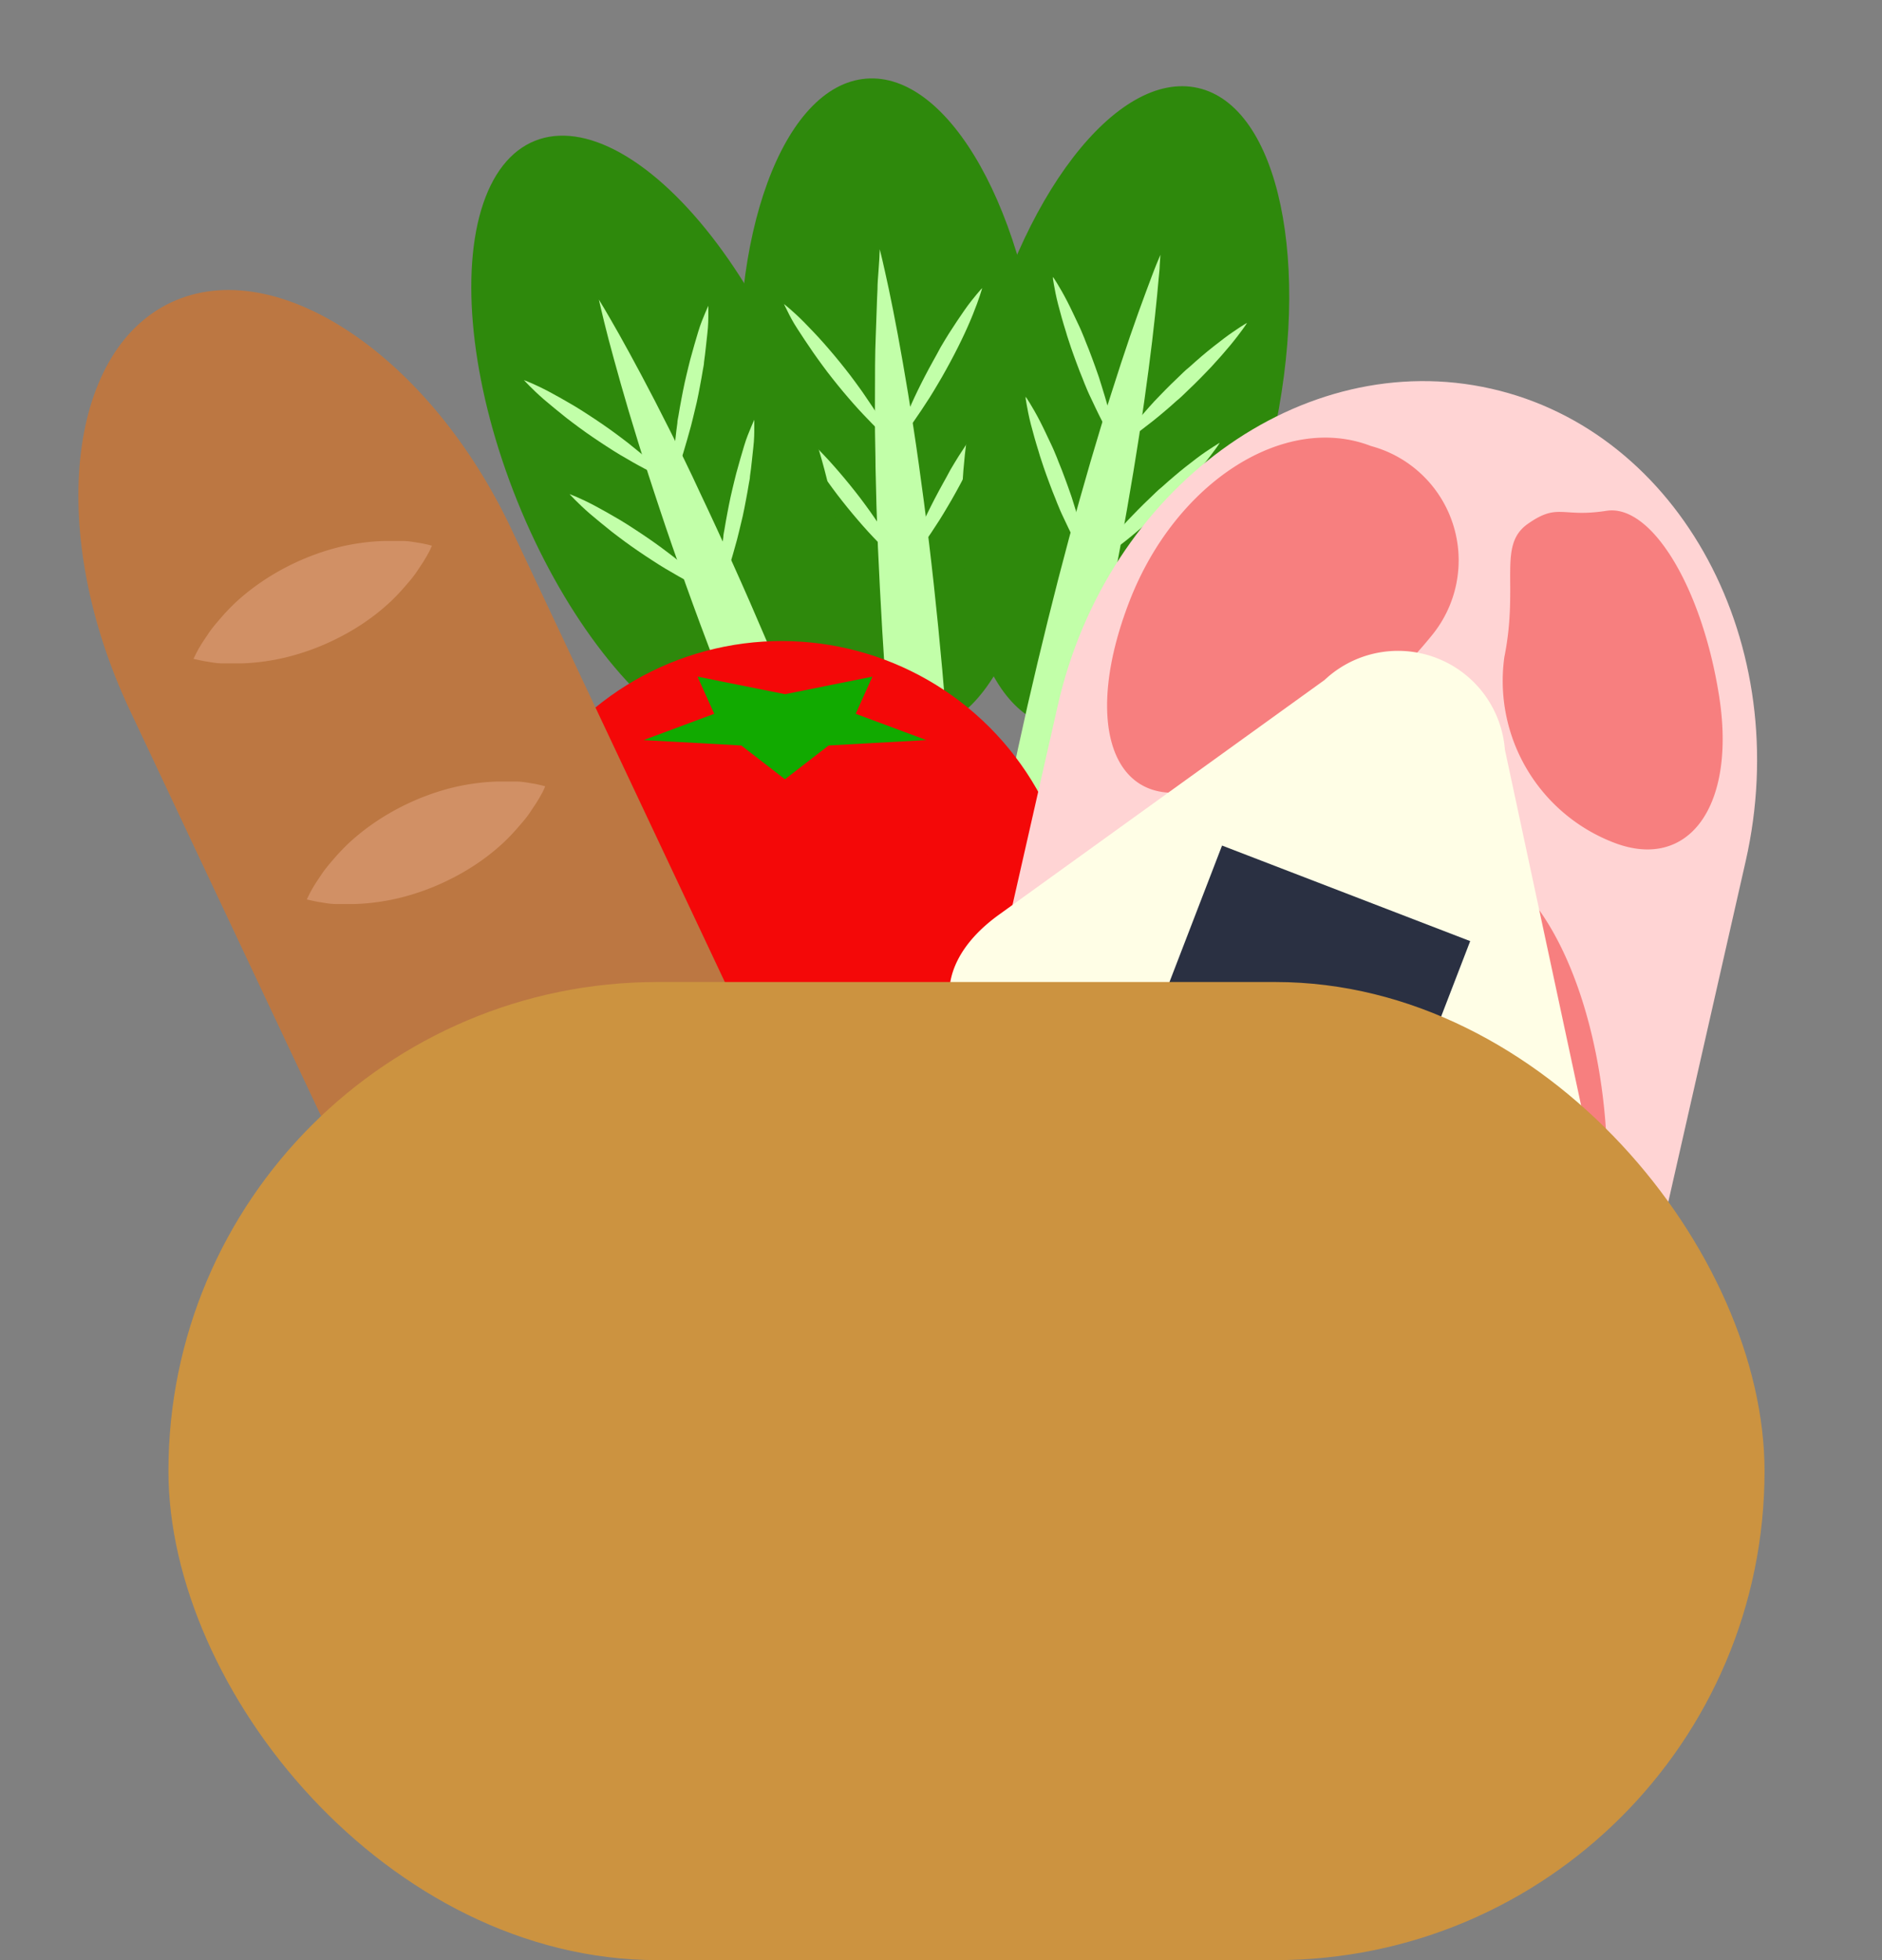 <svg xmlns="http://www.w3.org/2000/svg" width="24" height="25" viewBox="0 0 24 25">
  <rect x="0" y="0" width="24" height="25" fill="#808080" stroke="none"/>
  <g id="icon_side24" transform="translate(-303 -3715)">
    <rect id="矩形_224" data-name="矩形 224" width="24" height="24" transform="translate(303 3715)" fill="none"/>
    <g id="组_1014" data-name="组 1014" transform="translate(44.92 3696.86)">
      <path id="路径_5255" data-name="路径 5255" d="M671.368,23.155c.183,2.3-.527,4.233-1.587,4.318s-2.068-1.712-2.251-4.012.527-4.233,1.587-4.318S671.185,20.855,671.368,23.155Z" transform="translate(-399.991)" fill="#2e890c"/>
      <g id="组_978" data-name="组 978" transform="translate(269.234 21.319)">
        <g id="组_977" data-name="组 977" transform="translate(0 0)">
          <path id="路径_5256" data-name="路径 5256" d="M751.09,124.72l.032.132c.01.043.023.1.036.159s.03.134.047.215c.034.161.073.357.115.582s.086.479.132.756c.023.139.044.283.068.433s.044.3.068.464c.045.318.089.654.13,1,.084.7.157,1.439.217,2.183.029.372.056.745.078,1.112s.04.728.055,1.078.024.689.03,1.01c0,.161.006.317.006.468s0,.3,0,.438,0,.275,0,.4,0,.25-.007.364c-.006.229-.013.428-.022.593,0,.082-.008.156-.012.22s-.008.118-.011.163-.006.078-.008.1l0,.035-.008-.034c-.005-.022-.014-.055-.024-.1s-.023-.1-.036-.159-.03-.134-.047-.215c-.034-.161-.073-.357-.116-.582-.022-.112-.042-.232-.065-.358s-.044-.259-.067-.4-.045-.283-.068-.433-.044-.3-.068-.464c-.045-.318-.089-.654-.13-1s-.081-.708-.117-1.073-.069-.738-.1-1.11c-.059-.744-.1-1.49-.132-2.19-.014-.35-.024-.689-.03-1.01,0-.161-.006-.317-.007-.468s0-.3,0-.438c0-.281,0-.539.01-.768s.013-.428.022-.593c0-.082.008-.156.012-.22s.007-.118.011-.163Z" transform="translate(-751.025 -124.72)" fill="#c2ffa9"/>
        </g>
      </g>
      <g id="组_983" data-name="组 983" transform="translate(268.08 21.812)">
        <g id="组_980" data-name="组 980" transform="translate(0 0.202)">
          <g id="组_979" data-name="组 979">
            <path id="路径_5257" data-name="路径 5257" d="M696.539,160.149l-.02-.016-.056-.047c-.047-.041-.113-.1-.189-.178s-.161-.166-.249-.266l-.066-.076-.067-.079c-.045-.053-.089-.109-.133-.164s-.087-.112-.128-.168l-.061-.084c-.02-.028-.04-.055-.058-.082-.076-.109-.143-.213-.2-.3s-.1-.17-.127-.226c-.015-.028-.025-.051-.033-.066l-.011-.024.02.016.056.047c.047.041.113.1.189.178s.161.166.249.266l.066.076.067.079c.045.053.089.109.133.164s.087.112.128.168l.061.084c.02.028.04.055.058.083.076.109.143.213.2.3s.1.17.128.226c.015.028.025.05.033.066Z" transform="translate(-695.143 -158.369)" fill="#c2ffa9"/>
          </g>
        </g>
        <g id="组_982" data-name="组 982" transform="translate(1.436 0)">
          <g id="组_981" data-name="组 981">
            <path id="路径_5258" data-name="路径 5258" d="M764.709,150.565l.007-.025c.005-.016.012-.04.022-.07.02-.06.05-.144.09-.243s.09-.213.148-.332c.014-.03.029-.06.045-.091s.031-.061.047-.092c.032-.062.066-.124.1-.186s.069-.123.1-.183l.053-.089c.018-.029.035-.058.053-.086.071-.112.141-.215.2-.3s.118-.157.158-.205c.02-.024.037-.043.048-.056l.018-.019-.007.025c-.005.016-.012.04-.022.07-.02.06-.05.144-.09.243s-.09.213-.148.332c-.014.03-.029.06-.045.091s-.031.061-.047.092c-.032.062-.066.124-.1.186s-.069.123-.105.183c-.017.03-.035.06-.053.089s-.035.058-.053.086c-.071.112-.141.215-.2.3s-.118.157-.158.205c-.02.024-.037.043-.048.056Z" transform="translate(-764.709 -148.586)" fill="#c2ffa9"/>
          </g>
        </g>
      </g>
      <g id="组_988" data-name="组 988" transform="translate(268.205 23.375)">
        <g id="组_985" data-name="组 985" transform="translate(0 0.202)">
          <g id="组_984" data-name="组 984">
            <path id="路径_5259" data-name="路径 5259" d="M702.577,235.875l-.02-.016-.056-.047c-.047-.041-.113-.1-.189-.178s-.161-.166-.249-.266l-.066-.076-.067-.079c-.045-.053-.089-.109-.133-.164s-.087-.112-.128-.168l-.061-.084c-.02-.028-.04-.055-.058-.083-.076-.109-.143-.213-.2-.3s-.1-.17-.127-.226c-.015-.028-.025-.051-.033-.066l-.011-.024.02.016.056.047c.047.041.113.1.189.178s.161.166.249.266c.022.025.044.05.066.076l.067.079c.045.053.089.109.133.164s.087.112.128.168l.061.084.058.083c.076.109.143.213.2.3s.1.17.128.226c.015.028.025.05.033.066Z" transform="translate(-701.181 -234.095)" fill="#c2ffa9"/>
          </g>
        </g>
        <g id="组_987" data-name="组 987" transform="translate(1.436 0)">
          <g id="组_986" data-name="组 986">
            <path id="路径_5260" data-name="路径 5260" d="M770.748,226.291l.007-.025c.005-.016.012-.04.022-.07.02-.06.05-.144.09-.243s.09-.213.148-.332c.014-.03.029-.06.045-.091s.031-.061.047-.092c.032-.062.066-.124.1-.186s.069-.123.1-.183l.053-.089c.018-.029.035-.058.053-.086.071-.112.141-.215.2-.3s.118-.157.158-.205c.02-.024.037-.043.048-.056l.018-.019-.007.025c-.005.016-.012.04-.022.07-.02.06-.05.144-.09.243s-.09.213-.148.332c-.014.03-.029.06-.045.091s-.031.061-.047.092c-.032.062-.066.124-.1.186s-.069.123-.105.183c-.017.03-.035.06-.053.089s-.035.058-.053.086c-.071.112-.141.215-.2.3s-.118.157-.158.205c-.02.024-.037.043-.048.056Z" transform="translate(-770.748 -224.312)" fill="#c2ffa9"/>
          </g>
        </g>
      </g>
      <ellipse id="椭圆_42" data-name="椭圆 42" cx="1.925" cy="4.178" rx="1.925" ry="4.178" transform="translate(263.115 20.656) rotate(-21.949)" fill="#2e890c"/>
      <g id="组_990" data-name="组 990" transform="translate(265.717 21.961)">
        <g id="组_989" data-name="组 989" transform="translate(0 0)">
          <path id="路径_5261" data-name="路径 5261" d="M580.643,155.815l.07.116c.023.038.05.085.082.141s.068.119.109.191c.081.144.176.319.284.521s.226.431.352.682c.064.125.127.257.194.393s.133.277.2.422c.138.29.28.6.424.917.288.639.579,1.326.859,2.019.139.346.276.694.407,1.037s.256.683.375,1.013.229.65.331.955c.05.153.1.3.146.445s.091.283.132.418.081.263.117.386.071.239.1.35c.063.22.115.413.156.572.021.08.039.151.054.213s.028.115.038.158.017.076.023.1l.008.034-.018-.03c-.012-.02-.03-.049-.052-.087s-.05-.085-.082-.141-.069-.119-.109-.191c-.081-.144-.177-.319-.284-.521-.054-.1-.109-.209-.169-.323s-.119-.234-.183-.359-.127-.257-.194-.393-.133-.277-.2-.422c-.138-.29-.28-.6-.424-.917s-.289-.651-.432-.989-.286-.683-.426-1.03c-.278-.693-.545-1.391-.781-2.05-.118-.33-.229-.65-.33-.955-.05-.153-.1-.3-.146-.445s-.091-.283-.132-.418c-.083-.268-.157-.516-.219-.736s-.115-.413-.157-.572c-.021-.08-.039-.151-.054-.213s-.028-.115-.038-.158Z" transform="translate(-580.643 -155.815)" fill="#c2ffa9"/>
        </g>
      </g>
      <g id="组_995" data-name="组 995" transform="translate(264.762 22.039)">
        <g id="组_992" data-name="组 992" transform="translate(0 0.95)">
          <g id="组_991" data-name="组 991">
            <path id="路径_5262" data-name="路径 5262" d="M536.209,206.856l-.024-.01-.068-.029c-.058-.025-.139-.064-.233-.113s-.2-.11-.317-.179l-.086-.053-.087-.056c-.059-.038-.117-.077-.176-.117s-.116-.081-.172-.122l-.083-.062-.08-.061c-.1-.081-.2-.161-.281-.231s-.145-.133-.189-.177c-.022-.022-.039-.041-.051-.053l-.018-.019.024.009.068.028c.058.025.139.063.233.113s.2.11.317.179l.086.053.087.056c.059.038.117.077.176.117s.116.081.172.122l.083.062.08.061c.1.081.2.161.281.231s.145.133.189.177c.022.022.039.041.051.053Z" transform="translate(-534.345 -205.575)" fill="#c2ffa9"/>
          </g>
        </g>
        <g id="组_994" data-name="组 994" transform="translate(1.9 0)">
          <g id="组_993" data-name="组 993">
            <path id="路径_5263" data-name="路径 5263" d="M626.419,161.784v-.026c0-.017,0-.042,0-.073,0-.063,0-.152.013-.259s.023-.23.042-.361c0-.033.01-.066.015-.1s.011-.068.017-.1c.012-.069.026-.138.039-.207s.029-.138.045-.206q.012-.051.024-.1c.008-.033.016-.066.025-.1.034-.128.07-.247.1-.349s.066-.185.09-.243c.012-.029.022-.052.029-.067l.011-.024s0,.009,0,.026,0,.042,0,.073c0,.063,0,.152-.013.259s-.023.23-.042.361c0,.033-.01.066-.015.1s-.011.068-.017.1c-.012.069-.026.138-.039.207s-.029.138-.046.206c-.008.034-.016.068-.024.1s-.016.066-.025.1c-.034.128-.07.247-.1.349s-.066.185-.09.243c-.012.029-.022.052-.029.067Z" transform="translate(-626.418 -159.568)" fill="#c2ffa9"/>
          </g>
        </g>
      </g>
      <g id="组_1000" data-name="组 1000" transform="translate(265.348 23.493)">
        <g id="组_997" data-name="组 997" transform="translate(0 0.95)">
          <g id="组_996" data-name="组 996">
            <path id="路径_5264" data-name="路径 5264" d="M564.6,277.316l-.024-.01-.068-.029c-.058-.025-.139-.064-.233-.113s-.2-.11-.317-.179l-.086-.053-.087-.056c-.059-.038-.117-.077-.176-.117s-.116-.081-.172-.122l-.083-.062-.08-.061c-.1-.081-.2-.161-.281-.231s-.145-.133-.189-.177c-.022-.022-.039-.041-.051-.053l-.018-.019.024.009.068.028c.058.025.139.063.233.113s.2.11.317.179l.086.053.087.056c.059.038.117.077.176.117s.116.081.172.122l.083.062.08.061c.1.081.2.161.281.231s.145.133.189.177l.051.053Z" transform="translate(-562.74 -276.035)" fill="#c2ffa9"/>
          </g>
        </g>
        <g id="组_999" data-name="组 999" transform="translate(1.9)">
          <g id="组_998" data-name="组 998">
            <path id="路径_5265" data-name="路径 5265" d="M654.813,232.244v-.026c0-.017,0-.042,0-.073,0-.063,0-.152.013-.259s.023-.23.042-.361c0-.033.01-.066.015-.1s.011-.068.017-.1c.012-.069.026-.138.039-.207s.029-.138.045-.206q.012-.051.024-.1c.008-.033.016-.066.025-.1.034-.128.07-.247.1-.349s.066-.185.09-.243c.012-.029.022-.052.029-.067l.011-.024v.026c0,.017,0,.042,0,.073,0,.063,0,.152-.013.259s-.022.23-.042.361c0,.033-.01.066-.015.1s-.011.068-.017.1c-.012.069-.026.138-.039.207s-.029.138-.046.206c-.008.034-.016.067-.024.1s-.016.066-.025.1c-.034.128-.07.247-.1.349s-.066.185-.09.243c-.012.029-.022.052-.029.067Z" transform="translate(-654.812 -230.028)" fill="#c2ffa9"/>
          </g>
        </g>
      </g>
      <path id="路径_5266" data-name="路径 5266" d="M804.839,27.588c-.512,2.25-.087,4.265.949,4.5s2.293-1.4,2.8-3.646.087-4.265-.949-4.5S805.352,25.338,804.839,27.588Z" transform="translate(-534.282 -4.68)" fill="#2e890c"/>
      <g id="组_1002" data-name="组 1002" transform="translate(270.224 21.39)">
        <g id="组_1001" data-name="组 1001" transform="translate(0 0)">
          <path id="路径_5267" data-name="路径 5267" d="M801.648,128.154l-.009.136c0,.044-.007.1-.013.162s-.012.137-.02.219c-.016.164-.037.363-.064.59s-.061.483-.1.761c-.019.139-.042.284-.064.433s-.049.3-.074.463c-.052.317-.111.651-.175,1-.128.689-.281,1.42-.446,2.148-.083.364-.169.727-.257,1.084s-.179.707-.27,1.045-.182.664-.273.973c-.046.154-.089.3-.134.449s-.087.285-.13.418-.083.262-.124.384-.078.237-.116.345c-.074.216-.141.4-.2.559-.028.077-.054.146-.077.206s-.043.111-.059.152-.029.073-.038.094l-.013.032,0-.035c0-.023,0-.057.007-.1s.007-.1.013-.162.012-.137.02-.219c.015-.164.037-.363.064-.59.013-.114.029-.234.045-.361s.036-.26.055-.4.042-.284.064-.433.049-.3.074-.463c.052-.317.111-.651.175-1s.134-.7.209-1.059.155-.725.237-1.089c.167-.728.346-1.453.528-2.129.091-.338.183-.664.273-.973.046-.154.089-.3.134-.449s.087-.285.13-.418c.085-.268.165-.513.239-.729s.141-.4.2-.559c.028-.077.054-.146.077-.206s.042-.111.059-.152Z" transform="translate(-798.994 -128.154)" fill="#c2ffa9"/>
        </g>
      </g>
      <g id="组_1007" data-name="组 1007" transform="translate(271.507 21.689)">
        <g id="组_1004" data-name="组 1004" transform="translate(0.839 0.564)">
          <g id="组_1003" data-name="组 1003">
            <path id="路径_5268" data-name="路径 5268" d="M901.8,171.51l.014-.022c.01-.014.023-.035.042-.06.037-.051.091-.123.159-.2s.15-.176.24-.273l.07-.073.072-.074c.049-.05.1-.1.151-.148s.1-.1.155-.143l.077-.069.076-.066c.1-.086.2-.163.284-.227s.16-.114.213-.149l.062-.039.023-.013-.014.022c-.01.014-.023.035-.042.06-.037.051-.091.123-.159.205s-.15.176-.24.273l-.07.073-.072.074c-.049.05-.1.1-.151.148s-.1.1-.155.143l-.077.069-.077.066c-.1.086-.2.163-.284.227s-.159.114-.212.149l-.062.039Z" transform="translate(-901.801 -169.949)" fill="#c2ffa9"/>
          </g>
        </g>
        <g id="组_1006" data-name="组 1006" transform="translate(0 0)">
          <g id="组_1005" data-name="组 1005">
            <path id="路径_5269" data-name="路径 5269" d="M861.944,144.73l-.015-.022c-.009-.014-.023-.035-.039-.062-.033-.054-.078-.131-.127-.226s-.1-.206-.158-.328c-.014-.03-.027-.061-.04-.093s-.027-.063-.04-.1c-.027-.064-.052-.13-.078-.2s-.049-.133-.072-.2q-.017-.049-.033-.1c-.011-.032-.021-.064-.031-.1-.04-.127-.073-.246-.1-.35s-.043-.192-.054-.254c-.006-.031-.009-.056-.012-.072l0-.026.015.022c.009.014.023.035.039.062.033.054.078.131.127.226s.1.206.158.328c.014.03.027.061.04.093s.027.063.04.1c.027.064.052.13.078.2s.049.133.072.2c.012.033.023.066.033.1s.021.064.031.1c.04.127.073.246.1.35s.043.191.054.253c.006.031.009.056.012.072Z" transform="translate(-861.144 -142.614)" fill="#c2ffa9"/>
          </g>
        </g>
      </g>
      <g id="组_1012" data-name="组 1012" transform="translate(271.158 23.217)">
        <g id="组_1009" data-name="组 1009" transform="translate(0.839 0.564)">
          <g id="组_1008" data-name="组 1008">
            <path id="路径_5270" data-name="路径 5270" d="M884.929,245.58l.014-.022c.01-.014.023-.035.042-.06.037-.051.091-.123.159-.2s.15-.176.24-.273l.07-.073.072-.074c.049-.05.1-.1.151-.148s.1-.1.155-.143l.077-.069.077-.066c.1-.086.2-.163.284-.227s.16-.114.213-.148l.062-.039.022-.013-.014.022c-.01.014-.023.035-.042.06-.037.051-.091.123-.159.205s-.15.176-.24.273l-.07.073-.072.074c-.049.05-.1.1-.151.148s-.1.1-.155.143l-.077.069-.077.066c-.1.086-.2.163-.284.227s-.159.114-.212.149l-.062.039Z" transform="translate(-884.929 -244.019)" fill="#c2ffa9"/>
          </g>
        </g>
        <g id="组_1011" data-name="组 1011" transform="translate(0 0)">
          <g id="组_1010" data-name="组 1010">
            <path id="路径_5271" data-name="路径 5271" d="M845.074,218.8l-.014-.022c-.009-.014-.023-.035-.039-.062-.033-.054-.078-.131-.127-.226s-.1-.206-.158-.328c-.014-.03-.027-.061-.04-.093s-.027-.063-.04-.1c-.027-.064-.052-.13-.078-.2s-.049-.133-.072-.2q-.017-.049-.033-.1c-.011-.032-.021-.064-.031-.1-.04-.127-.073-.246-.1-.35s-.043-.192-.054-.254c-.006-.031-.009-.056-.012-.072l0-.026.015.022c.009.014.023.035.039.062.033.054.078.131.127.226s.1.206.158.328c.014.03.027.061.04.093s.027.063.04.1c.027.064.052.13.078.2s.049.133.072.2c.012.033.023.066.033.1s.021.064.031.1c.04.127.073.246.1.35s.043.191.054.253c.006.031.009.056.012.072Z" transform="translate(-844.274 -216.684)" fill="#c2ffa9"/>
          </g>
        </g>
      </g>
      <circle id="椭圆_43" data-name="椭圆 43" cx="3.747" cy="3.747" r="3.747" transform="translate(262.748 30.063) rotate(-45)" fill="#f40808"/>
      <path id="路径_5272" data-name="路径 5272" d="M610.13,389.08l1.114-.224-.213.474.9.335-1.245.069-.557.431-.557-.431-1.245-.069.9-.335-.213-.474Z" transform="translate(-342.039 -362.086)" fill="#1a0"/>
      <path id="路径_5273" data-name="路径 5273" d="M269.128,162.493c1.05,2.229.813,4.57-.527,5.2s-3.3-.676-4.346-2.905l-4.52-9.593c-1.05-2.229-.813-4.57.527-5.2s3.3.676,4.346,2.905Z" transform="translate(0 -127.998)" fill="#bc7742"/>
      <path id="路径_5274" data-name="路径 5274" d="M330.181,306.721s.007-.017.021-.045.015-.032.026-.051l.017-.031.02-.034c.028-.048.064-.1.106-.163s.093-.123.149-.188a2.672,2.672,0,0,1,.189-.2,2.772,2.772,0,0,1,.225-.189,3.055,3.055,0,0,1,.531-.32,3.123,3.123,0,0,1,.29-.12,2.915,2.915,0,0,1,.294-.088,2.733,2.733,0,0,1,.289-.053,2.646,2.646,0,0,1,.271-.022c.086,0,.167,0,.24,0s.138.013.194.022l.039.006.035.007.056.012.048.013s-.007.017-.02.045-.015.032-.026.051l-.017.031-.02.034c-.028.049-.064.1-.106.164s-.092.123-.149.188a2.628,2.628,0,0,1-.189.2,2.725,2.725,0,0,1-.225.189,2.907,2.907,0,0,1-.255.171,3.116,3.116,0,0,1-.277.147,3.053,3.053,0,0,1-.585.206,2.765,2.765,0,0,1-.289.053,2.656,2.656,0,0,1-.271.022c-.086,0-.167,0-.24,0s-.138-.013-.194-.022l-.039-.006-.035-.007-.056-.012Z" transform="translate(-69.633 -280.177)" fill="#d19065"/>
      <path id="路径_5275" data-name="路径 5275" d="M400.2,455.341s.007-.017.021-.045.016-.032.026-.051l.017-.031.02-.034c.028-.048.064-.1.106-.163s.093-.123.149-.188a2.671,2.671,0,0,1,.189-.2,2.77,2.77,0,0,1,.225-.189,3.056,3.056,0,0,1,.531-.32,3.121,3.121,0,0,1,.29-.12,2.905,2.905,0,0,1,.294-.088,2.732,2.732,0,0,1,.289-.053,2.645,2.645,0,0,1,.271-.022c.086,0,.167,0,.24,0s.138.013.194.022l.039.006.035.007.056.013.048.013s-.007.017-.02.045-.015.032-.026.051l-.017.031-.02.034c-.028.049-.064.1-.106.164s-.092.123-.149.188a2.647,2.647,0,0,1-.189.2,2.737,2.737,0,0,1-.225.189,2.916,2.916,0,0,1-.255.171,3.112,3.112,0,0,1-.277.147,3.051,3.051,0,0,1-.585.206,2.757,2.757,0,0,1-.289.053,2.663,2.663,0,0,1-.271.022c-.086,0-.167,0-.24,0s-.138-.013-.194-.022l-.039-.006-.035-.007-.056-.012Z" transform="translate(-138.207 -425.729)" fill="#d19065"/>
      <path id="路径_5276" data-name="路径 5276" d="M463.888,590.523s.007-.017.021-.045.015-.032.026-.051l.017-.031.02-.034c.028-.049.064-.1.106-.163s.093-.123.149-.188a2.683,2.683,0,0,1,.189-.2,2.761,2.761,0,0,1,.225-.189,3.048,3.048,0,0,1,.531-.32,3.106,3.106,0,0,1,.29-.12,2.913,2.913,0,0,1,.294-.088,2.755,2.755,0,0,1,.289-.053,2.619,2.619,0,0,1,.271-.022c.086,0,.167,0,.24,0s.138.013.194.022l.039.006.035.007.056.013.048.013s-.007.017-.02.045-.015.032-.026.051l-.017.031-.02.034c-.028.049-.064.1-.106.164s-.092.123-.149.188a2.653,2.653,0,0,1-.189.2,2.736,2.736,0,0,1-.225.189,2.918,2.918,0,0,1-.255.171,3.108,3.108,0,0,1-.277.147,3.053,3.053,0,0,1-.585.206,2.741,2.741,0,0,1-.289.053,2.655,2.655,0,0,1-.271.022c-.086,0-.167,0-.24,0s-.138-.013-.193-.022l-.039-.006-.035-.007-.056-.012Z" transform="translate(-200.581 -558.121)" fill="#d19065"/>
      <path id="路径_5277" data-name="路径 5277" d="M535.187,741.861s.007-.017.021-.045.016-.032.026-.051l.017-.031.02-.034c.028-.049.064-.1.106-.163s.093-.123.149-.188a2.678,2.678,0,0,1,.189-.2,2.736,2.736,0,0,1,.225-.189,3.048,3.048,0,0,1,.531-.32,3.109,3.109,0,0,1,.29-.12,2.9,2.9,0,0,1,.294-.088,2.726,2.726,0,0,1,.289-.054,2.636,2.636,0,0,1,.271-.022c.086,0,.167,0,.24,0s.138.013.194.022l.039.006.035.007.056.013.048.013s-.007.017-.02.045-.015.032-.026.051l-.017.031-.02.034c-.028.049-.064.1-.106.164s-.092.123-.149.188a2.616,2.616,0,0,1-.189.2,2.724,2.724,0,0,1-.225.189,2.905,2.905,0,0,1-.255.171,3.124,3.124,0,0,1-.277.147,3.052,3.052,0,0,1-.585.206,2.775,2.775,0,0,1-.289.053,2.655,2.655,0,0,1-.271.022c-.086,0-.167,0-.24,0s-.138-.013-.193-.022l-.039-.006-.035-.007-.056-.012Z" transform="translate(-270.408 -706.336)" fill="#d19065"/>
      <path id="路径_5278" data-name="路径 5278" d="M818,216.688c-.628,2.768-3.116,4.584-5.528,4.037s-3.872-3.26-3.243-6.028l.994-4.378c.628-2.768,3.116-4.584,5.528-4.037s3.872,3.26,3.243,6.028Z" transform="translate(-538.653 -183.184)" fill="#ffd4d4"/>
      <g id="组_1013" data-name="组 1013" transform="translate(270.83 23.722)">
        <path id="路径_5279" data-name="路径 5279" d="M835.023,460.418a4.089,4.089,0,0,0-3.7-1.183c-1.127.326-2.438,2.142-2.89,4.132a3.814,3.814,0,0,0,2.97,4.48,3.656,3.656,0,0,0,4.531-2.4C836.341,463.659,835.931,461.395,835.023,460.418Z" transform="translate(-828.345 -454.64)" fill="#f77f7f"/>
        <path id="路径_5280" data-name="路径 5280" d="M1138.582,286.127c-.389.273-.112.767-.3,1.7a2.21,2.21,0,0,0,1.394,2.365c.958.371,1.563-.466,1.346-1.86s-.865-2.461-1.438-2.371S1138.971,285.854,1138.582,286.127Z" transform="translate(-1131.848 -285.028)" fill="#f77f7f"/>
        <path id="路径_5281" data-name="路径 5281" d="M895.734,245.643a5.854,5.854,0,0,0,3.08-1.978,1.51,1.51,0,0,0-.768-2.424c-1.107-.428-2.493.462-3.08,1.978S894.726,245.827,895.734,245.643Z" transform="translate(-893.312 -241.134)" fill="#f77f7f"/>
        <path id="路径_5282" data-name="路径 5282" d="M1068.827,409.473a1.255,1.255,0,0,0,1.1.619c.388-.04.322-.463-.148-.94s-.97-.753-1.111-.613S1068.612,409.092,1068.827,409.473Z" transform="translate(-1063.637 -405.048)" fill="#f77f7f"/>
      </g>
      <path id="路径_5283" data-name="路径 5283" d="M798.227,378.868c-1.267-.488-1.48-1.482-.473-2.208l4.15-2.992a1.367,1.367,0,0,1,2.3.888l1.071,5c.26,1.214-.564,1.809-1.832,1.321Z" transform="translate(-526.933 -346.855)" fill="#fffee6"/>
      <rect id="矩形_240" data-name="矩形 240" width="3.734" height="3.391" transform="translate(272.322 32.409) rotate(-68.936)" fill="#2a3042"/>
      <rect id="矩形_241" data-name="矩形 241" width="20.354" height="12.475" rx="6.237" transform="translate(260.228 30.665)" fill="#cc9340"/>
      <path id="路径_5284" data-name="路径 5284" d="M777.475,441.756a.645.645,0,1,1-.368-.689A.563.563,0,0,1,777.475,441.756Z" transform="translate(-506.555 -413.148)" fill="#f40808" style="mix-blend-mode: screen;isolation: isolate"/>
    </g>
  </g>
</svg>
